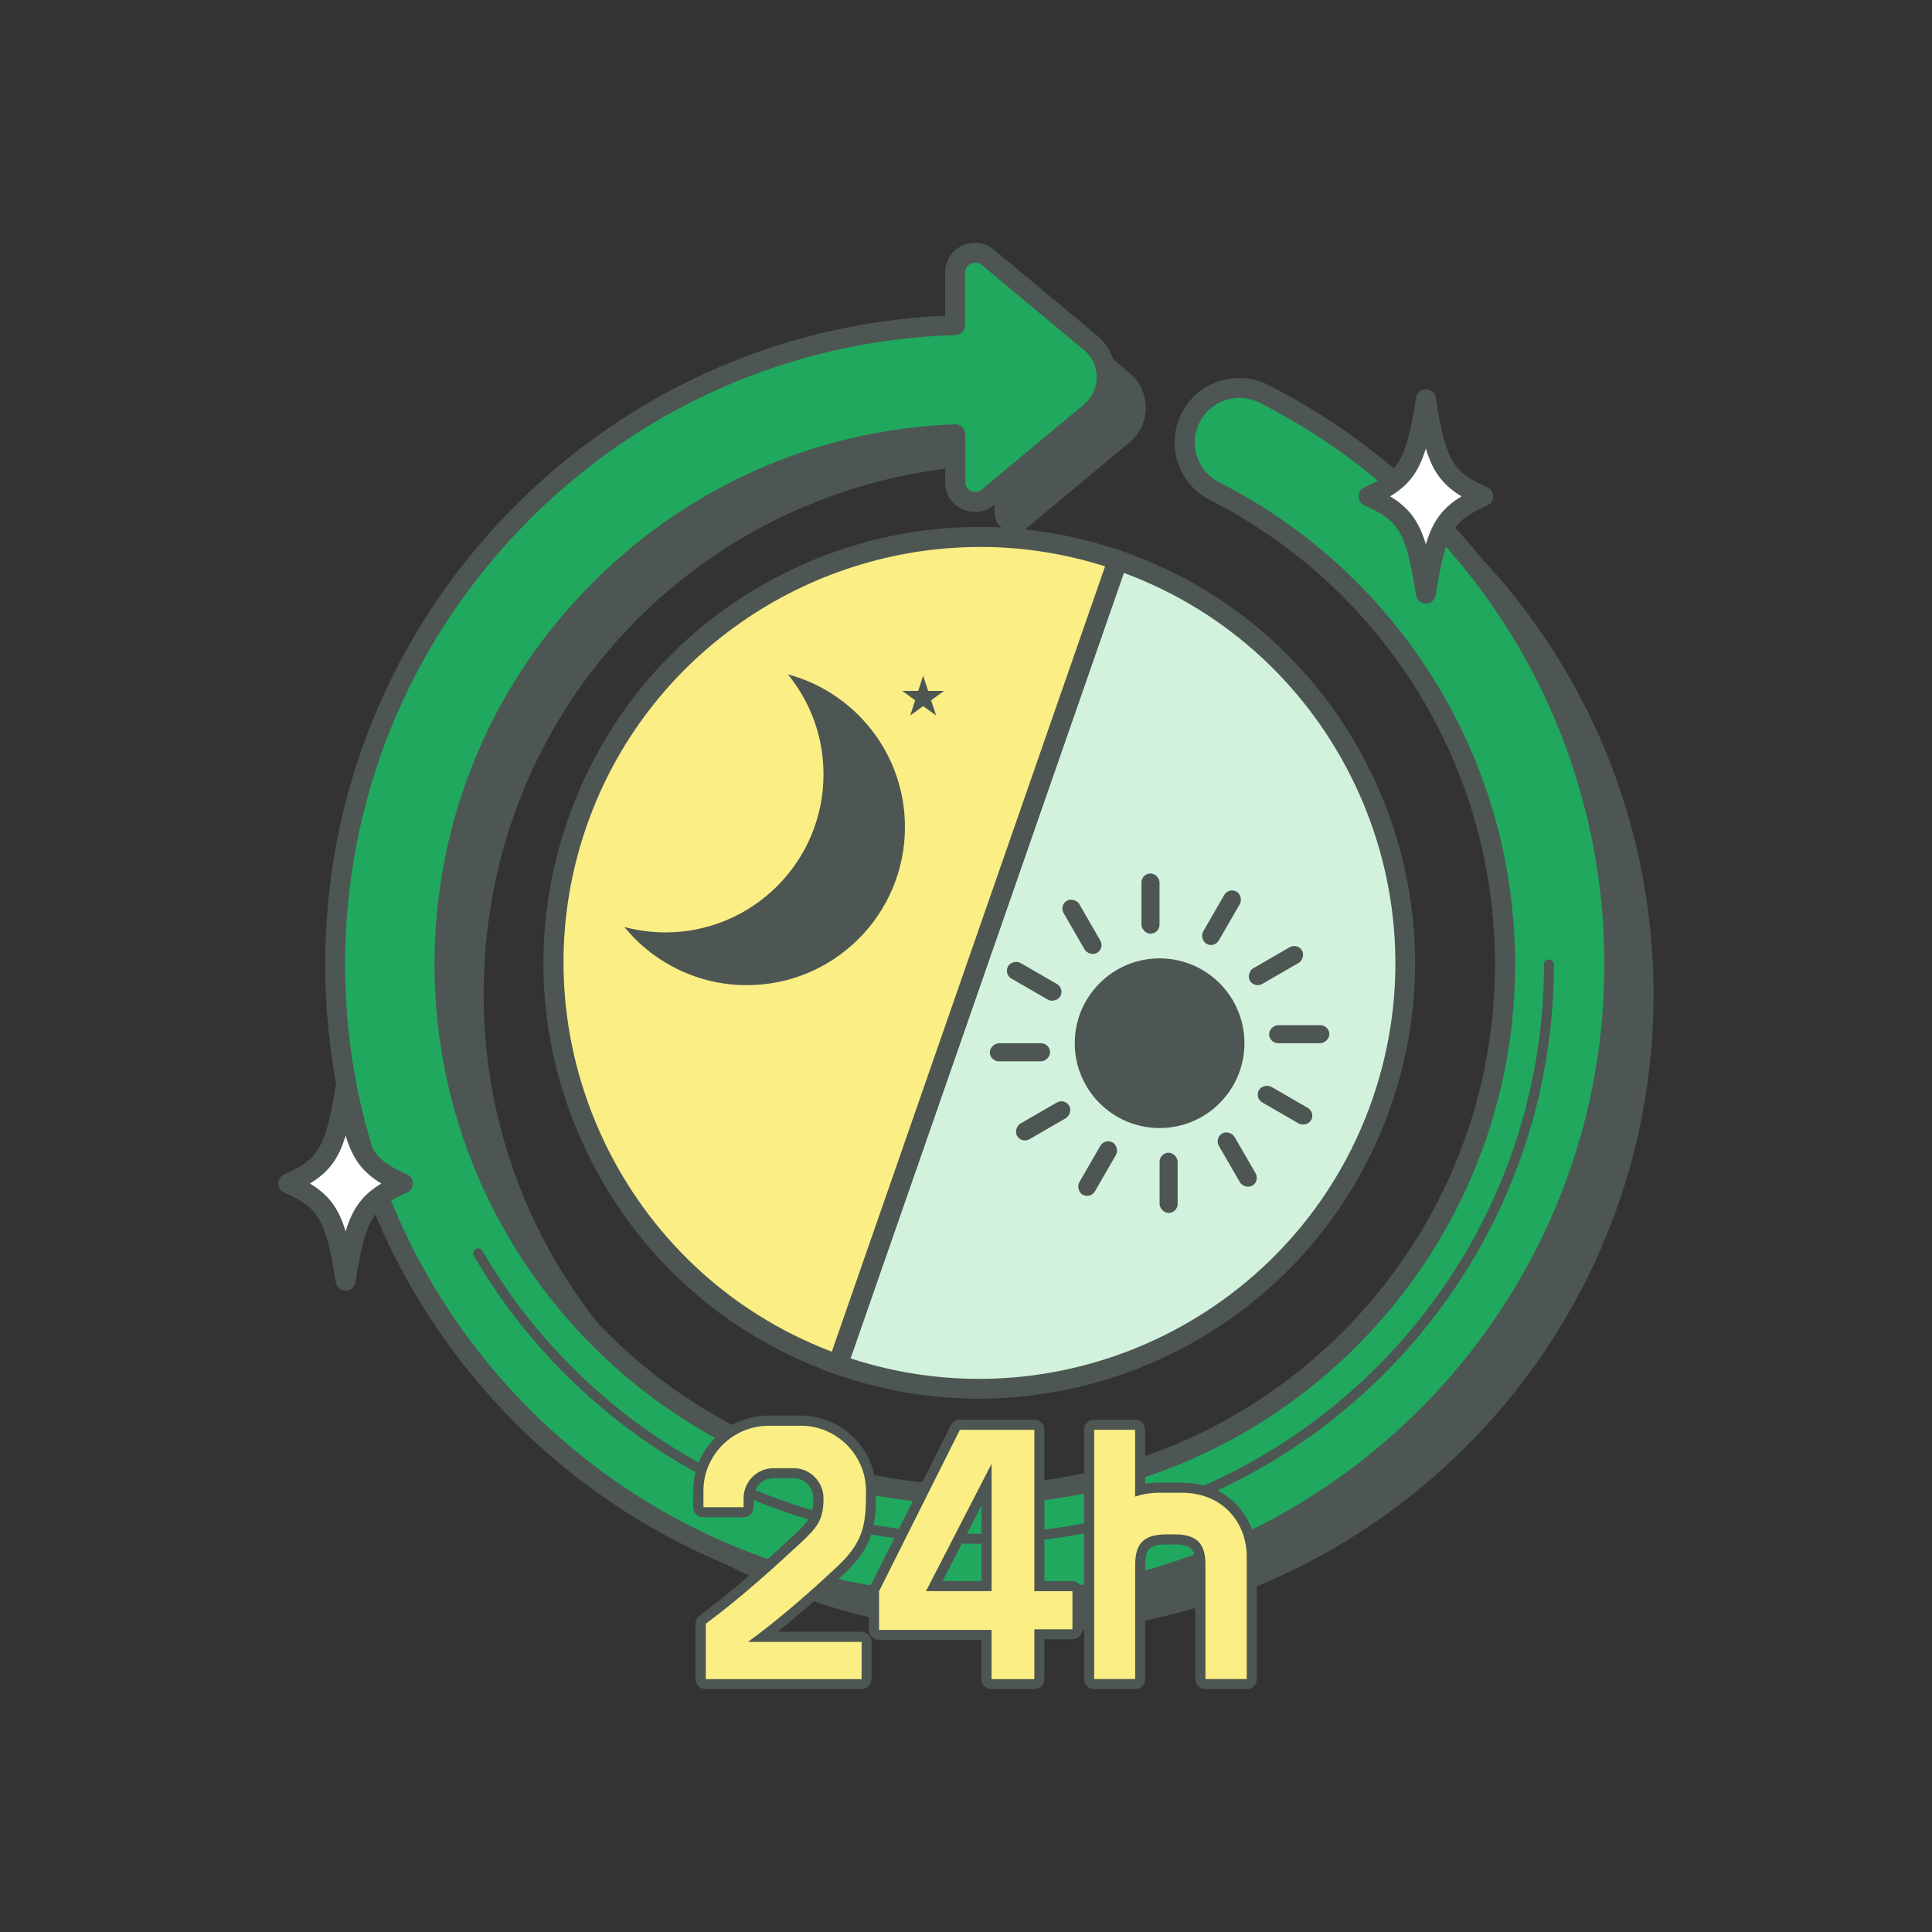 <?xml version="1.0" encoding="UTF-8"?>
<svg id="_レイヤー_2" data-name="レイヤー 2" xmlns="http://www.w3.org/2000/svg" viewBox="0 0 283.52 283.52">
  <rect x="0" y="0" width="283.52" height="283.52" fill="#333333" stroke="none"/>
  <defs>
    <style>
      .cls-1 {
        fill: #4d5653;
      }

      .cls-1, .cls-2, .cls-3, .cls-4, .cls-5, .cls-6 {
        stroke-width: 0px;
      }

      .cls-2 {
        fill: #20a85f;
      }

      .cls-3 {
        fill: none;
      }

      .cls-4 {
        fill: #d2f2dd;
      }

      .cls-5 {
        fill: #faee84;
      }

      .cls-6 {
        fill: #fff;
      }
    </style>
  </defs>
  <g id="_レイヤー_1-2" data-name="レイヤー 1">
    <g>
      <g>
        <g>
          <polygon class="cls-1" points="105.93 156.83 106.72 159.26 109.27 159.26 107.21 160.76 108 163.18 105.93 161.68 103.86 163.18 104.65 160.76 102.59 159.26 105.14 159.26 105.93 156.83"/>
          <g>
            <g>
              <g>
                <path class="cls-4" d="M164.27,82.28c-.08-.03-.16-.05-.24-.08l-41.07,118.04c.08.03.16.06.24.09,32.6,11.34,68.22-5.89,79.56-38.49,11.34-32.6-5.89-68.22-38.49-79.56Z"/>
                <path class="cls-1" d="M143.67,205.26c-6.96,0-14.03-1.14-20.96-3.56l-1.61-.57,42.02-120.78,1.61.55c33.3,11.59,50.97,48.11,39.38,81.41-9.17,26.37-33.99,42.94-60.45,42.94ZM124.81,199.34c31.48,10.27,65.64-6.57,76.57-37.97,10.93-31.41-5.41-65.81-36.46-77.3l-40.11,115.28Z"/>
              </g>
              <g>
                <path class="cls-5" d="M84.71,120.77c-11.31,32.52,5.81,68.04,38.25,79.47l41.07-118.04c-32.53-11.18-68.01,6.05-79.32,38.57Z"/>
                <path class="cls-1" d="M123.85,202.1l-1.38-.49c-16.06-5.66-28.97-17.23-36.36-32.57-7.39-15.35-8.38-32.66-2.78-48.75,5.6-16.09,17.12-29.05,32.44-36.5,15.32-7.44,32.62-8.5,48.73-2.96l1.38.47-42.03,120.8ZM143.82,80.27c-25.27,0-48.99,15.83-57.74,40.97h0c-10.86,31.2,5.26,65.47,35.99,77.12l40.1-115.25c-6.08-1.93-12.26-2.85-18.35-2.85Z"/>
              </g>
            </g>
            <path class="cls-1" d="M228.4,96.21c-9.07-14.48-21.91-26.22-37.13-33.95-3.94-2-8.76-.43-10.76,3.51-2,3.94-.43,8.76,3.51,10.76,12.62,6.41,23.28,16.16,30.81,28.18,7.74,12.35,11.82,26.61,11.82,41.26,0,42.92-34.92,77.84-77.84,77.84s-77.84-34.92-77.84-77.84,33.38-76.27,74.97-77.78v7.01c0,2.47,2.88,3.82,4.78,2.24l15.03-12.51c3.19-2.65,3.19-7.55,0-10.21l-15.03-12.51c-1.9-1.58-4.78-.23-4.78,2.24v7.71c-50.43,1.52-90.98,43.01-90.98,93.8s42.1,93.85,93.85,93.85,93.85-42.1,93.85-93.85c0-17.66-4.93-34.87-14.27-49.76Z"/>
            <g>
              <path class="cls-2" d="M222.62,91.76c-9.07-14.48-21.91-26.22-37.13-33.95-3.94-2-8.76-.43-10.76,3.51-2,3.94-.43,8.76,3.51,10.76,12.62,6.41,23.28,16.16,30.81,28.18,7.74,12.35,11.82,26.61,11.82,41.26,0,42.92-34.92,77.84-77.84,77.84s-77.84-34.92-77.84-77.84,33.38-76.27,74.97-77.78v7.01c0,2.47,2.88,3.82,4.78,2.24l15.03-12.51c3.19-2.65,3.19-7.55,0-10.21l-15.03-12.51c-1.9-1.58-4.78-.23-4.78,2.24v7.71c-50.43,1.52-90.98,43.01-90.98,93.8s42.1,93.85,93.85,93.85,93.85-42.1,93.85-93.85c0-17.66-4.93-34.87-14.27-49.76Z"/>
              <path class="cls-1" d="M143.03,236.83c-52.55,0-95.31-42.75-95.31-95.31,0-24.91,9.59-48.49,26.99-66.39,17.04-17.53,39.72-27.73,63.99-28.81v-6.31c0-1.71.96-3.23,2.52-3.96,1.55-.73,3.33-.5,4.65.6l15.03,12.51c1.85,1.54,2.92,3.81,2.92,6.22s-1.06,4.68-2.92,6.22l-15.03,12.51c-1.32,1.1-3.1,1.32-4.65.6-1.55-.73-2.52-2.24-2.52-3.96v-5.49c-19.21,1.08-37.12,9.28-50.59,23.21-13.85,14.33-21.48,33.17-21.48,53.05,0,42.12,34.27,76.38,76.38,76.38s76.38-34.27,76.38-76.38c0-14.38-4.01-28.38-11.6-40.49-7.39-11.8-17.85-21.36-30.24-27.66-2.25-1.14-3.92-3.1-4.71-5.5-.78-2.4-.59-4.97.56-7.22,1.14-2.25,3.1-3.93,5.5-4.71,2.4-.78,4.97-.58,7.22.56,15.45,7.85,28.49,19.77,37.7,34.48h0c9.48,15.13,14.49,32.6,14.49,50.54,0,52.55-42.75,95.31-95.31,95.31ZM143.1,38.55c-.3,0-.54.09-.64.14-.2.09-.84.46-.84,1.32v7.71c0,.79-.62,1.43-1.41,1.45-24.05.73-46.56,10.66-63.4,27.99-16.88,17.36-26.17,40.22-26.17,64.36,0,50.95,41.45,92.4,92.4,92.4s92.4-41.45,92.4-92.4c0-17.38-4.86-34.33-14.04-48.99h0c-8.93-14.26-21.57-25.82-36.55-33.43-1.56-.79-3.34-.93-5-.39-1.66.54-3.02,1.7-3.81,3.26-.79,1.56-.93,3.34-.39,5,.54,1.66,1.7,3.02,3.26,3.81,12.86,6.53,23.71,16.46,31.38,28.7,7.88,12.58,12.05,27.11,12.05,42.03,0,43.72-35.57,79.29-79.29,79.29s-79.29-35.57-79.29-79.29c0-20.64,7.92-40.19,22.3-55.07,14.34-14.84,33.55-23.42,54.08-24.17.41-.02.78.13,1.06.41.28.27.45.65.45,1.05v7.01c0,.86.64,1.23.84,1.32.2.09.89.35,1.56-.2l15.03-12.51c1.19-.99,1.87-2.44,1.87-3.99s-.68-3-1.87-3.99l-15.03-12.51c-.32-.26-.64-.34-.91-.34Z"/>
            </g>
            <g>
              <circle class="cls-1" cx="170.17" cy="153.09" r="12.45"/>
              <rect class="cls-1" x="167.51" y="128.18" width="2.65" height="8.84" rx="1.33" ry="1.33"/>
              <rect class="cls-1" x="157.45" y="131.59" width="2.65" height="8.84" rx="1.33" ry="1.33" transform="translate(-46.73 97.61) rotate(-30)"/>
              <rect class="cls-1" x="150.43" y="139.58" width="2.65" height="8.84" rx="1.33" ry="1.33" transform="translate(-48.82 203.43) rotate(-60)"/>
              <rect class="cls-1" x="148.35" y="150" width="2.65" height="8.84" rx="1.33" ry="1.33" transform="translate(-4.74 304.1) rotate(-90)"/>
              <rect class="cls-1" x="151.76" y="160.06" width="2.65" height="8.84" rx="1.33" ry="1.33" transform="translate(87.18 379.3) rotate(-120)"/>
              <rect class="cls-1" x="159.75" y="167.08" width="2.65" height="8.84" rx="1.33" ry="1.33" transform="translate(214.82 400.55) rotate(-150)"/>
              <rect class="cls-1" x="170.17" y="169.16" width="2.65" height="8.84" rx="1.33" ry="1.33" transform="translate(342.99 347.16) rotate(-180)"/>
              <rect class="cls-1" x="180.23" y="165.75" width="2.65" height="8.84" rx="1.33" ry="1.33" transform="translate(423.88 226.76) rotate(150)"/>
              <rect class="cls-1" x="187.24" y="157.76" width="2.65" height="8.84" rx="1.33" ry="1.33" transform="translate(423.31 79.97) rotate(120)"/>
              <rect class="cls-1" x="189.33" y="147.34" width="2.65" height="8.84" rx="1.33" ry="1.33" transform="translate(342.42 -38.89) rotate(90)"/>
              <rect class="cls-1" x="185.92" y="137.28" width="2.65" height="8.84" rx="1.33" ry="1.33" transform="translate(216.34 -91.31) rotate(60)"/>
              <rect class="cls-1" x="177.93" y="130.26" width="2.65" height="8.84" rx="1.33" ry="1.33" transform="translate(91.36 -71.59) rotate(30)"/>
            </g>
            <path class="cls-1" d="M115.62,98.96c3.27,4,5.23,9.11,5.23,14.67,0,12.81-10.39,23.2-23.2,23.2-2.08,0-4.1-.28-6.02-.79,4.25,5.2,10.72,8.53,17.97,8.53,12.81,0,23.2-10.39,23.2-23.2,0-10.73-7.29-19.76-17.18-22.41Z"/>
            <polygon class="cls-1" points="135.47 99.16 136.2 101.39 138.54 101.39 136.64 102.77 137.37 104.99 135.47 103.62 133.58 104.99 134.3 102.77 132.41 101.39 134.75 101.39 135.47 99.16"/>
            <path class="cls-1" d="M143.03,226.54c-15.14,0-30-4.03-42.98-11.65-12.6-7.4-23.15-17.98-30.51-30.6-.2-.35-.09-.79.26-.99.35-.2.79-.09.99.26,7.23,12.41,17.61,22.81,29.99,30.08,12.76,7.49,27.37,11.45,42.24,11.45,46.08,0,83.56-37.49,83.56-83.56,0-.4.33-.73.73-.73s.73.33.73.73c0,46.88-38.14,85.02-85.02,85.02Z"/>
          </g>
          <g>
            <g>
              <path class="cls-5" d="M103.56,247.14c-.41,0-.74-.33-.74-.74v-8.12c0-.23.11-.45.3-.59,5.06-3.76,9.89-8.13,13.95-11.9,2.25-2.13,3.03-3.01,3.03-5.9,0-2.03-1.62-3.69-3.6-3.69h-3.01c-2.01,0-3.64,1.65-3.64,3.69v1.29c0,.41-.33.74-.74.74h-5.89c-.41,0-.74-.33-.74-.74v-2.41c0-5.67,4.63-10.28,10.33-10.28h4.69c5.69,0,10.33,4.61,10.33,10.28v.82c0,4.49-.65,7.24-4.31,10.73-4.25,3.99-8.04,7.24-11.52,9.9h14.44c.41,0,.74.33.74.74v5.46c0,.41-.33.74-.74.74h-22.87Z"/>
              <path class="cls-1" d="M117.49,209.22c5.29,0,9.59,4.3,9.59,9.54v.82c0,4.38-.6,6.88-4.08,10.19-4.13,3.87-8.68,7.87-13.24,11.18h16.68v5.46h-22.87v-8.12c5.03-3.74,9.76-8,14.01-11.95,2.32-2.19,3.27-3.27,3.27-6.45,0-2.45-1.98-4.43-4.34-4.43h-3.01c-2.41,0-4.38,1.98-4.38,4.43v1.29h-5.89v-2.41c0-5.24,4.3-9.54,9.59-9.54h4.69M117.49,207.73h-4.69c-6.1,0-11.07,4.95-11.07,11.03v2.41c0,.82.66,1.48,1.48,1.48h5.89c.82,0,1.48-.66,1.48-1.48v-1.29c0-1.62,1.3-2.95,2.9-2.95h3.01c1.58,0,2.86,1.32,2.86,2.95,0,2.61-.63,3.32-2.8,5.37-4.04,3.75-8.85,8.1-13.88,11.84-.38.28-.6.72-.6,1.19v8.12c0,.82.66,1.48,1.48,1.48h22.87c.82,0,1.48-.66,1.48-1.48v-5.46c0-.82-.66-1.48-1.48-1.48h-12.29c3.02-2.41,6.28-5.25,9.86-8.61,3.87-3.68,4.55-6.57,4.55-11.27v-.82c0-6.08-4.97-11.03-11.07-11.03h0Z"/>
            </g>
            <g>
              <path class="cls-5" d="M145.51,247.14c-.41,0-.74-.33-.74-.74v-6.48h-15.77c-.41,0-.74-.33-.74-.74v-5.67c0-.12.03-.23.08-.33l11.86-23.69c.13-.25.38-.41.66-.41h10.92c.41,0,.74.33.74.74v22.94h4.85c.41,0,.74.33.74.74v5.59c0,.41-.33.74-.74.74h-4.85v6.57c0,.41-.33.74-.74.74h-6.28ZM144.77,232.76v-14.9l-7.67,14.9h7.67Z"/>
              <path class="cls-1" d="M151.79,209.82v23.69h5.59v5.59h-5.59v7.31h-6.28v-7.22h-16.51v-5.67l11.86-23.69h10.92M135.89,233.5h9.63v-18.7l-9.63,18.7M151.79,208.34h-10.92c-.56,0-1.07.32-1.33.82l-11.86,23.69c-.1.21-.16.43-.16.66v5.67c0,.82.66,1.48,1.48,1.48h15.02v5.74c0,.82.66,1.48,1.48,1.48h6.28c.82,0,1.48-.66,1.48-1.48v-5.83h4.11c.82,0,1.48-.66,1.48-1.48v-5.59c0-.82-.66-1.48-1.48-1.48h-4.11v-22.2c0-.82-.66-1.48-1.48-1.48h0ZM138.32,232.02l5.72-11.1v11.1h-5.72Z"/>
            </g>
            <g>
              <path class="cls-5" d="M176.9,247.14c-.41,0-.74-.33-.74-.74v-16.72c0-2.39-.61-3.77-3.73-3.77h-1.33c-3.15,0-3.77,1.38-3.77,3.77v16.72c0,.41-.33.74-.74.74h-6.02c-.41,0-.74-.33-.74-.74v-36.58c0-.41.33-.74.74-.74h6.02c.41,0,.74.33.74.74v8.82c.9-.21,1.85-.32,2.83-.32h3.22c3.16,0,5.83,1.09,7.73,3.16,1.68,1.84,2.6,4.29,2.6,6.91v18.01c0,.41-.33.74-.74.74h-6.06Z"/>
              <path class="cls-1" d="M166.58,209.82v9.8c1.03-.34,2.24-.56,3.57-.56h3.22c6.36,0,9.59,4.69,9.59,9.33v18.01h-6.06v-16.72c0-2.58-.73-4.51-4.47-4.51h-1.33c-3.78,0-4.51,1.93-4.51,4.51v16.72h-6.02v-36.58h6.02M166.58,208.34h-6.02c-.82,0-1.48.66-1.48,1.48v36.58c0,.82.66,1.48,1.48,1.48h6.02c.82,0,1.48-.66,1.48-1.48v-16.72c0-2.14.42-3.03,3.03-3.03h1.33c2.57,0,2.99.89,2.99,3.03v16.72c0,.82.66,1.48,1.48,1.48h6.06c.82,0,1.48-.66,1.48-1.48v-18.01c0-5.37-3.8-10.81-11.07-10.81h-3.22c-.71,0-1.41.05-2.09.16v-7.92c0-.82-.66-1.48-1.48-1.48h0Z"/>
            </g>
          </g>
        </g>
        <g>
          <path class="cls-6" d="M217.67,72.84c-5.69,2.56-6.91,4.63-8.42,14.27-1.51-9.64-2.73-11.72-8.42-14.27,5.69-2.56,6.91-4.63,8.42-14.27,1.51,9.64,2.73,11.72,8.42,14.27Z"/>
          <path class="cls-1" d="M209.25,88.57c-.72,0-1.33-.52-1.44-1.23-1.5-9.6-2.69-10.97-7.58-13.17-.52-.23-.86-.75-.86-1.33s.34-1.09.86-1.33c4.89-2.2,6.08-3.58,7.58-13.17.11-.71.72-1.23,1.44-1.23s1.33.52,1.44,1.23c1.5,9.6,2.69,10.97,7.58,13.17.52.23.86.75.86,1.33s-.34,1.09-.86,1.33c-4.89,2.2-6.08,3.57-7.58,13.17-.11.71-.72,1.23-1.44,1.23ZM204,72.84c2.78,1.68,4.22,3.63,5.24,7.03,1.02-3.39,2.46-5.35,5.24-7.03-2.78-1.68-4.22-3.63-5.24-7.03-1.02,3.39-2.46,5.35-5.24,7.03Z"/>
        </g>
        <g>
          <path class="cls-6" d="M59.14,173.68c-5.69,2.56-6.91,4.63-8.42,14.27-1.51-9.64-2.73-11.72-8.42-14.27,5.69-2.56,6.91-4.63,8.42-14.27,1.51,9.64,2.73,11.72,8.42,14.27Z"/>
          <path class="cls-1" d="M50.72,189.41c-.72,0-1.33-.52-1.44-1.23-1.5-9.6-2.69-10.97-7.58-13.17-.52-.23-.86-.75-.86-1.33s.34-1.09.86-1.33c4.89-2.2,6.08-3.58,7.58-13.17.11-.71.72-1.23,1.44-1.23s1.33.52,1.44,1.23c1.5,9.6,2.69,10.97,7.58,13.17.52.23.86.75.86,1.33s-.34,1.09-.86,1.33c-4.89,2.2-6.08,3.57-7.58,13.17-.11.71-.72,1.23-1.44,1.23ZM45.48,173.68c2.78,1.68,4.22,3.63,5.24,7.03,1.02-3.39,2.46-5.35,5.24-7.03-2.78-1.68-4.22-3.63-5.24-7.03-1.02,3.39-2.46,5.35-5.24,7.03Z"/>
        </g>
      </g>
      <rect class="cls-3" width="283.52" height="283.52"/>
    </g>
  </g>
</svg>